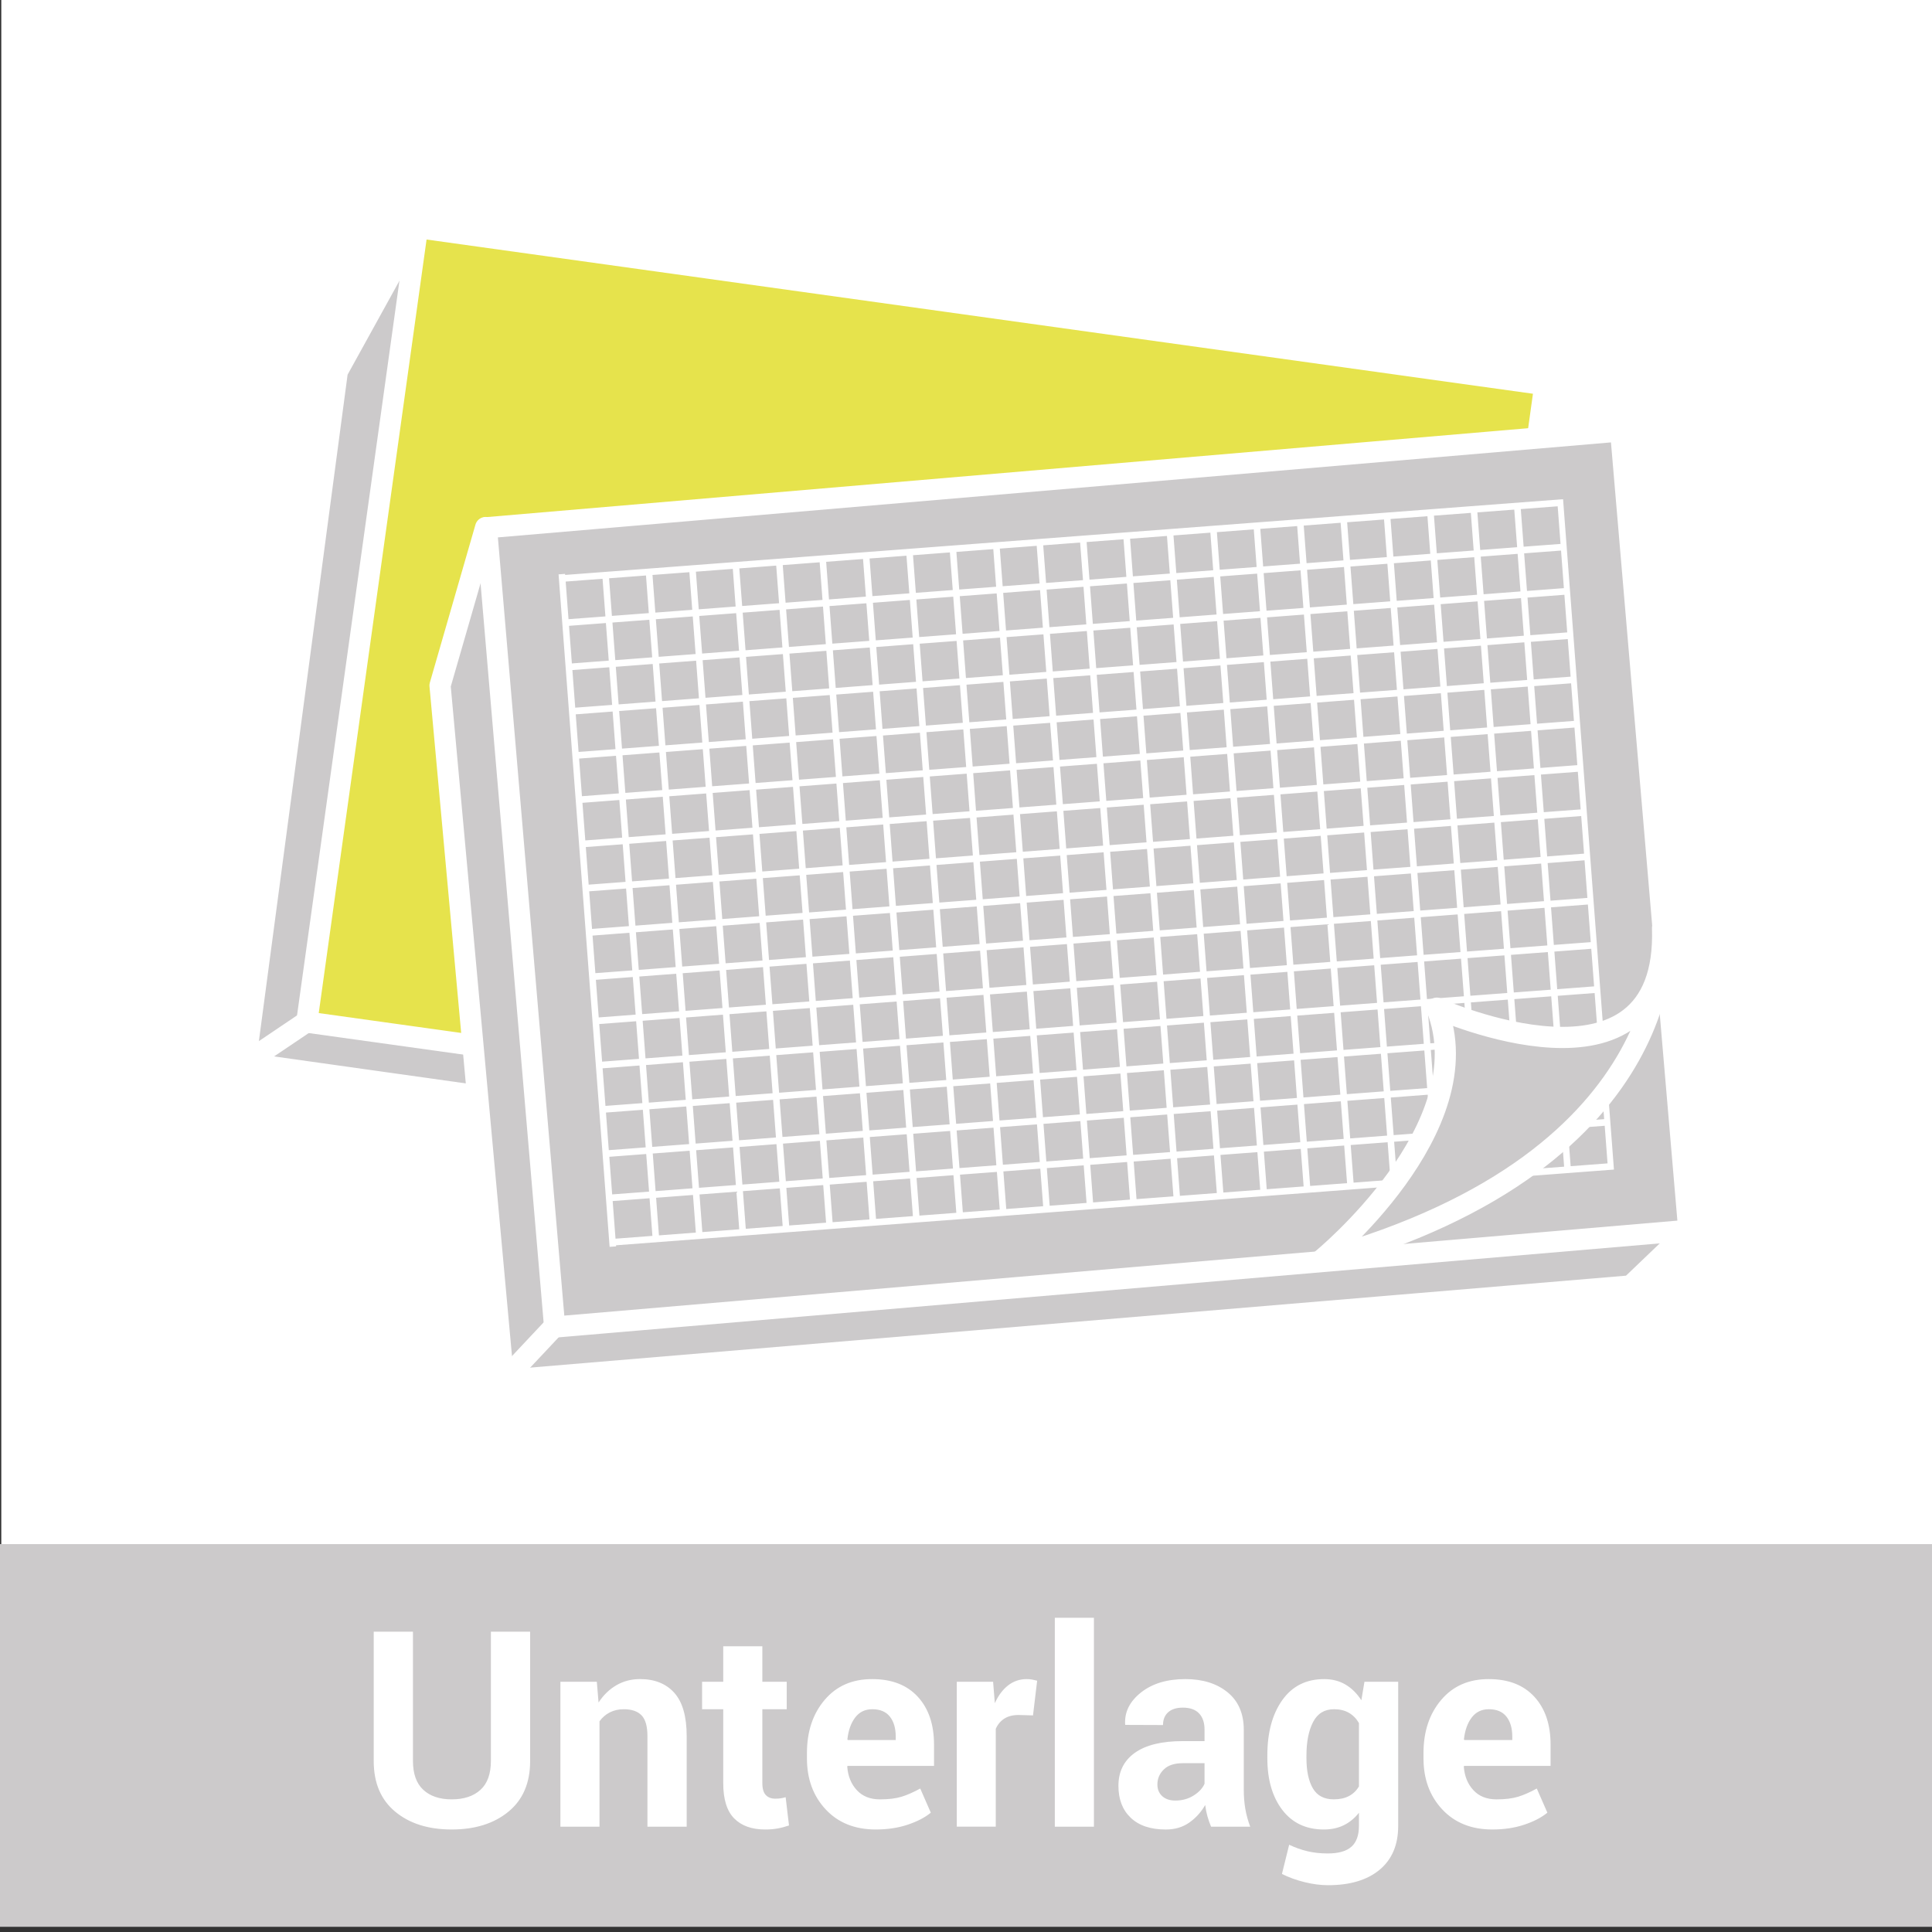 <?xml version="1.0" encoding="UTF-8"?> <!-- Generator: Adobe Illustrator 16.0.0, SVG Export Plug-In . SVG Version: 6.00 Build 0) --> <svg xmlns="http://www.w3.org/2000/svg" xmlns:xlink="http://www.w3.org/1999/xlink" id="Ebene_1" x="0px" y="0px" width="188.787px" height="188.787px" viewBox="0 0 188.787 188.787" xml:space="preserve"><rect x="0" y="0" width="188.787" height="188.787" fill="#333333" stroke="none"/> <rect x="0.125" y="-0.382" fill="#FFFFFF" width="188.688" height="188.537"></rect> <rect y="150.883" fill="#CCCACB" width="188.938" height="37.397"></rect> <g> <defs> <rect id="SVGID_1_" y="-0.382" width="188.938" height="188.662"></rect> </defs> <clipPath id="SVGID_2_"> <use xlink:href="#SVGID_1_" overflow="visible"></use> </clipPath> <path clip-path="url(#SVGID_2_)" fill="#FFFFFF" d="M147.205,167.745c0.38,0.484,0.569,1.132,0.569,1.943v0.341h-4.685l-0.04-0.066 c0.096-0.881,0.35-1.592,0.76-2.133c0.409-0.541,0.969-0.811,1.674-0.811C146.252,167.02,146.825,167.261,147.205,167.745 M148.938,178.303c0.934-0.311,1.688-0.702,2.265-1.176l-1.034-2.36c-0.663,0.365-1.273,0.634-1.832,0.804 c-0.559,0.171-1.262,0.256-2.107,0.256c-0.951,0-1.703-0.3-2.257-0.9c-0.554-0.599-0.866-1.363-0.936-2.294l0.026-0.078h8.453 v-2.08c0-1.963-0.527-3.521-1.582-4.672c-1.057-1.151-2.539-1.728-4.451-1.728c-1.944-0.008-3.496,0.668-4.651,2.029 c-1.156,1.36-1.734,3.093-1.734,5.194v0.523c0,2.016,0.611,3.677,1.832,4.986c1.222,1.309,2.853,1.963,4.896,1.963 C146.967,178.771,148.005,178.614,148.938,178.303 M127.661,171.534c0-1.343,0.216-2.431,0.648-3.265 c0.432-0.833,1.113-1.25,2.047-1.25c0.567,0,1.053,0.117,1.459,0.354s0.731,0.571,0.976,1.001v6.188 c-0.244,0.412-0.569,0.726-0.976,0.94s-0.9,0.323-1.484,0.323c-0.942,0-1.623-0.358-2.042-1.073 c-0.418-0.715-0.628-1.695-0.628-2.942V171.534z M123.84,171.809c0,2.085,0.485,3.767,1.459,5.045 c0.974,1.277,2.327,1.917,4.063,1.917c0.732,0,1.383-0.141,1.949-0.419c0.567-0.279,1.061-0.686,1.479-1.218v1.283 c0,0.924-0.247,1.605-0.739,2.041c-0.492,0.437-1.263,0.654-2.311,0.654c-0.715,0-1.375-0.072-1.982-0.216 c-0.605-0.145-1.201-0.355-1.786-0.635l-0.706,2.853c0.68,0.341,1.422,0.609,2.225,0.805c0.803,0.197,1.562,0.295,2.277,0.295 c2.154,0,3.836-0.504,5.045-1.512c1.207-1.007,1.812-2.432,1.812-4.272v-14.094h-3.297l-0.302,1.807 c-0.428-0.663-0.942-1.174-1.545-1.531c-0.602-0.358-1.3-0.537-2.093-0.537c-1.754,0-3.116,0.685-4.09,2.055 s-1.459,3.171-1.459,5.404V171.809z M113.567,175.512c-0.313-0.287-0.471-0.668-0.471-1.139c0-0.576,0.209-1.065,0.629-1.472 c0.418-0.406,1.033-0.609,1.844-0.609h2.134v2.003c-0.183,0.437-0.537,0.82-1.06,1.151c-0.523,0.332-1.121,0.497-1.793,0.497 C114.31,175.943,113.882,175.799,113.567,175.512 M122.165,178.495c-0.219-0.576-0.377-1.156-0.477-1.74 c-0.102-0.585-0.151-1.209-0.151-1.872v-5.849c0-1.588-0.528-2.811-1.583-3.671c-1.057-0.859-2.43-1.289-4.122-1.289 c-1.789,0-3.233,0.435-4.332,1.302c-1.099,0.869-1.618,1.9-1.558,3.095l0.014,0.079l3.689,0.014c0-0.532,0.168-0.949,0.504-1.25 c0.336-0.302,0.813-0.451,1.434-0.451c0.697,0,1.227,0.187,1.583,0.562c0.358,0.376,0.537,0.903,0.537,1.584v1.125h-2.134 c-2.049,0-3.609,0.383-4.678,1.146c-1.068,0.764-1.603,1.839-1.603,3.226c0,1.317,0.401,2.358,1.204,3.121 c0.802,0.763,1.945,1.146,3.428,1.146c0.891,0,1.654-0.228,2.297-0.682c0.641-0.453,1.158-1.024,1.551-1.714 c0.043,0.375,0.115,0.742,0.215,1.1c0.101,0.357,0.221,0.697,0.36,1.021H122.165z M106.894,158.081h-3.82v20.414h3.82V158.081z M101.346,164.231c-0.166-0.043-0.329-0.08-0.491-0.111c-0.162-0.03-0.338-0.046-0.529-0.046c-0.689,0-1.299,0.208-1.826,0.622 c-0.528,0.414-0.957,0.992-1.289,1.733l-0.17-2.094h-3.546v14.159h3.808v-9.566c0.192-0.427,0.471-0.759,0.837-0.993 c0.367-0.236,0.833-0.354,1.401-0.354l1.4,0.04L101.346,164.231z M86.958,167.745c0.379,0.484,0.569,1.132,0.569,1.943v0.341 h-4.685l-0.039-0.066c0.096-0.881,0.349-1.592,0.759-2.133c0.41-0.541,0.968-0.811,1.675-0.811 C86.004,167.02,86.578,167.261,86.958,167.745 M88.691,178.303c0.934-0.311,1.689-0.702,2.264-1.176l-1.033-2.36 c-0.664,0.365-1.274,0.634-1.833,0.804c-0.558,0.171-1.26,0.256-2.106,0.256c-0.951,0-1.704-0.3-2.258-0.9 c-0.554-0.599-0.866-1.363-0.935-2.294l0.026-0.078h8.453v-2.08c0-1.963-0.528-3.521-1.583-4.672 c-1.056-1.151-2.539-1.728-4.449-1.728c-1.946-0.008-3.496,0.668-4.652,2.029c-1.156,1.36-1.734,3.093-1.734,5.194v0.523 c0,2.016,0.61,3.677,1.832,4.986c1.221,1.309,2.853,1.963,4.894,1.963C86.72,178.771,87.758,178.614,88.691,178.303 M70.672,160.868v3.468h-2.067v2.684h2.067v7.223c0,1.571,0.355,2.718,1.067,3.442c0.711,0.724,1.725,1.086,3.042,1.086 c0.427,0,0.824-0.033,1.191-0.099c0.366-0.065,0.741-0.164,1.125-0.295l-0.327-2.761c-0.192,0.053-0.36,0.09-0.504,0.111 c-0.144,0.021-0.316,0.032-0.517,0.032c-0.384,0-0.689-0.117-0.916-0.353c-0.227-0.236-0.34-0.628-0.34-1.178v-7.21h2.382v-2.684 h-2.382v-3.468H70.672z M54.76,164.336v14.159h3.821v-10.296c0.27-0.376,0.606-0.666,1.007-0.872 c0.401-0.205,0.855-0.308,1.361-0.308c0.777,0,1.357,0.198,1.741,0.597c0.383,0.396,0.575,1.073,0.575,2.026v8.853H67.1v-8.846 c0-1.919-0.402-3.328-1.204-4.228c-0.803-0.897-1.92-1.348-3.35-1.348c-0.855,0-1.627,0.201-2.316,0.602 c-0.69,0.402-1.27,0.965-1.741,1.688l-0.17-2.028H54.76z M47.968,159.442v12.631c0,1.264-0.34,2.205-1.021,2.824 c-0.68,0.619-1.618,0.929-2.813,0.929c-1.178,0-2.103-0.312-2.774-0.935c-0.672-0.623-1.008-1.563-1.008-2.818v-12.631h-3.834 v12.641c0,2.138,0.7,3.786,2.1,4.946c1.4,1.161,3.239,1.741,5.516,1.741c2.285,0,4.135-0.58,5.548-1.741 c1.414-1.16,2.12-2.809,2.12-4.946v-12.641H47.968z"></path> </g> <polygon fill="#CCCACB" points="40.73,22.217 89.485,39.458 140.093,115.271 133.406,119.279 23.968,103.878 32.965,36.282 "></polygon> <polygon fill="none" stroke="#FFFFFF" stroke-width="2.07" stroke-linecap="round" stroke-linejoin="round" stroke-miterlimit="10" points=" 40.73,22.217 89.485,39.458 140.093,115.271 133.406,119.279 23.968,103.878 32.965,36.282 "></polygon> <rect x="51.205" y="13.113" transform="matrix(-0.138 0.99 -0.99 -0.138 171.009 -11.29)" fill="#E6E34C" width="78.422" height="111.273"></rect> <rect x="51.205" y="13.113" transform="matrix(-0.138 0.99 -0.99 -0.138 171.009 -11.29)" fill="none" stroke="#FFFFFF" stroke-width="2.07" stroke-linecap="round" stroke-linejoin="round" stroke-miterlimit="10" width="78.422" height="111.273"></rect> <line fill="none" stroke="#FFFFFF" stroke-width="2.07" stroke-linecap="round" stroke-linejoin="round" stroke-miterlimit="10" x1="23.969" y1="103.877" x2="29.889" y2="99.887"></line> <polygon fill="#CCCACB" points="47.454,51.55 98.815,57.557 164.969,120.265 159.338,125.654 49.209,134.894 42.999,66.985 "></polygon> <polygon fill="none" stroke="#FFFFFF" stroke-width="2.07" stroke-linecap="round" stroke-linejoin="round" stroke-miterlimit="10" points=" 47.454,51.55 98.815,57.557 164.969,120.265 159.338,125.654 49.209,134.894 42.999,66.985 "></polygon> <rect x="67.001" y="30.274" transform="matrix(0.085 0.996 -0.996 0.085 182.817 -27.196)" fill="#CCCACB" width="78.42" height="111.272"></rect> <rect x="67.001" y="30.274" transform="matrix(0.085 0.996 -0.996 0.085 182.817 -27.196)" fill="none" stroke="#FFFFFF" stroke-width="2.07" stroke-linecap="round" stroke-linejoin="round" stroke-miterlimit="10" width="78.42" height="111.272"></rect> <path fill="#FFFFFF" d="M153.478,113.955l-0.277-3.675l3.604-0.275l0.278,3.676L153.478,113.955z M149.234,114.274l-0.276-3.676 l3.605-0.271l0.277,3.676L149.234,114.274z M144.993,114.598l-0.279-3.674l3.604-0.274l0.278,3.676L144.993,114.598z M140.749,114.92l-0.277-3.675l3.605-0.273l0.279,3.677L140.749,114.92z M136.509,115.242l-0.279-3.677l3.605-0.273l0.278,3.678 L136.509,115.242z M132.266,115.564l-0.281-3.677l3.608-0.271l0.277,3.673L132.266,115.564z M128.022,115.886l-0.279-3.675 l3.605-0.275l0.281,3.677L128.022,115.886z M123.78,116.207l-0.279-3.674l3.605-0.272l0.28,3.674L123.78,116.207z M119.54,116.529 l-0.281-3.675l3.607-0.272l0.278,3.675L119.54,116.529z M115.296,116.851l-0.278-3.676l3.604-0.271l0.281,3.675L115.296,116.851z M111.056,117.174l-0.277-3.673l3.604-0.275l0.279,3.677L111.056,117.174z M106.811,117.495l-0.276-3.675l3.603-0.275l0.28,3.676 L106.811,117.495z M102.569,117.819l-0.277-3.678l3.604-0.271l0.278,3.676L102.569,117.819z M98.327,118.139l-0.281-3.675 l3.608-0.272l0.279,3.675L98.327,118.139z M94.085,118.46l-0.278-3.676l3.605-0.271l0.278,3.677L94.085,118.46z M89.841,118.784 l-0.28-3.676l3.607-0.273l0.279,3.676L89.841,118.784z M85.602,119.104l-0.279-3.675l3.604-0.271l0.279,3.676L85.602,119.104z M81.358,119.428l-0.279-3.674l3.605-0.275l0.278,3.677L81.358,119.428z M77.114,119.75l-0.277-3.677l3.605-0.273l0.279,3.675 L77.114,119.75z M72.875,120.072l-0.279-3.678l3.605-0.272l0.278,3.676L72.875,120.072z M68.63,120.394l-0.278-3.676l3.606-0.273 l0.277,3.676L68.63,120.394z M64.39,120.716l-0.279-3.675l3.605-0.275l0.279,3.677L64.39,120.716z M60.146,121.039l-0.278-3.676 l3.605-0.275l0.278,3.677L60.146,121.039z M153.148,109.63l-0.28-3.675l3.606-0.273l0.278,3.676L153.148,109.63z M148.906,109.951 l-0.278-3.674l3.606-0.273l0.278,3.675L148.906,109.951z M144.665,110.276l-0.281-3.676l3.607-0.274l0.278,3.676L144.665,110.276z M140.423,110.595l-0.279-3.674l3.605-0.272l0.279,3.675L140.423,110.595z M136.182,110.919l-0.28-3.674l3.605-0.275l0.279,3.676 L136.182,110.919z M131.937,111.241l-0.277-3.675l3.604-0.273l0.279,3.674L131.937,111.241z M127.695,111.56l-0.278-3.674 l3.603-0.272l0.28,3.675L127.695,111.56z M123.452,111.885l-0.279-3.675l3.605-0.272l0.281,3.674L123.452,111.885z M119.212,112.204 l-0.277-3.673l3.605-0.274l0.276,3.676L119.212,112.204z M114.966,112.53l-0.277-3.677l3.607-0.271l0.276,3.673L114.966,112.53z M110.725,112.85l-0.278-3.675l3.604-0.272l0.281,3.674L110.725,112.85z M106.484,113.172l-0.278-3.677l3.605-0.271l0.277,3.674 L106.484,113.172z M102.243,113.494l-0.279-3.676l3.605-0.271l0.277,3.673L102.243,113.494z M97.999,113.812l-0.277-3.672 l3.607-0.271l0.276,3.672L97.999,113.812z M93.756,114.139l-0.278-3.676l3.604-0.271l0.277,3.674L93.756,114.139z M89.515,114.459 l-0.279-3.674l3.606-0.273l0.279,3.673L89.515,114.459z M85.272,114.781l-0.279-3.677l3.606-0.271l0.279,3.673L85.272,114.781z M81.029,115.104l-0.278-3.673l3.606-0.274l0.279,3.673L81.029,115.104z M76.789,115.422l-0.279-3.672l3.606-0.274l0.278,3.675 L76.789,115.422z M72.545,115.749l-0.279-3.674l3.607-0.275l0.279,3.674L72.545,115.749z M68.303,116.068l-0.279-3.675l3.607-0.271 l0.277,3.673L68.303,116.068z M64.062,116.39l-0.277-3.674l3.605-0.272l0.277,3.672L64.062,116.39z M59.819,116.712l-0.28-3.674 l3.606-0.273l0.279,3.675L59.819,116.712z M152.82,105.304l-0.278-3.672l3.604-0.274l0.279,3.676L152.82,105.304z M148.579,105.628 l-0.279-3.674l3.605-0.272l0.279,3.673L148.579,105.628z M144.337,105.95l-0.279-3.675l3.605-0.273l0.279,3.676L144.337,105.95z M140.096,106.272l-0.281-3.675l3.606-0.272L143.7,106L140.096,106.272z M135.853,106.594l-0.279-3.675l3.605-0.271l0.277,3.676 L135.853,106.594z M131.608,106.916l-0.279-3.675l3.607-0.272l0.277,3.675L131.608,106.916z M127.368,107.239l-0.277-3.677 l3.604-0.271l0.277,3.674L127.368,107.239z M123.126,107.559l-0.278-3.674l3.606-0.272l0.277,3.675L123.126,107.559z M118.882,107.881l-0.279-3.676l3.605-0.271l0.278,3.677L118.882,107.881z M114.64,108.203l-0.278-3.672l3.604-0.273l0.281,3.674 L114.64,108.203z M110.399,108.525l-0.279-3.676l3.605-0.271l0.275,3.673L110.399,108.525z M106.154,108.849l-0.276-3.677 l3.605-0.271l0.278,3.676L106.154,108.849z M101.915,109.171l-0.279-3.677l3.605-0.271l0.278,3.673L101.915,109.171z M97.669,109.49 l-0.277-3.674l3.605-0.273l0.28,3.676L97.669,109.49z M93.43,109.815l-0.28-3.676l3.605-0.271l0.279,3.673L93.43,109.815z M89.188,110.134l-0.28-3.673l3.606-0.274l0.28,3.677L89.188,110.134z M84.945,110.46l-0.28-3.676l3.605-0.275l0.278,3.676 L84.945,110.46z M80.702,110.78l-0.279-3.678l3.605-0.271l0.281,3.674L80.702,110.78z M76.46,111.099l-0.281-3.674l3.606-0.272 l0.28,3.676L76.46,111.099z M72.217,111.424l-0.28-3.676l3.606-0.274l0.28,3.677L72.217,111.424z M67.976,111.746l-0.277-3.675 l3.603-0.275l0.279,3.676L67.976,111.746z M63.733,112.069l-0.279-3.677l3.608-0.274l0.277,3.677L63.733,112.069z M59.489,112.389 l-0.278-3.675l3.604-0.271l0.28,3.673L59.489,112.389z M152.493,100.981l-0.277-3.675l3.604-0.272l0.279,3.676L152.493,100.981z M148.251,101.304l-0.277-3.673l3.605-0.274l0.278,3.676L148.251,101.304z M144.005,101.625l-0.276-3.674l3.606-0.273l0.277,3.673 L144.005,101.625z M139.764,101.949l-0.276-3.674L143.093,98l0.279,3.676L139.764,101.949z M135.522,102.271l-0.277-3.674 l3.604-0.273l0.278,3.673L135.522,102.271z M131.28,102.593l-0.277-3.677l3.605-0.273l0.278,3.677L131.28,102.593z M127.042,102.915 l-0.28-3.675l3.606-0.272l0.277,3.673L127.042,102.915z M122.794,103.234l-0.276-3.673l3.604-0.274l0.278,3.674L122.794,103.234z M118.556,103.558l-0.28-3.674l3.604-0.271l0.281,3.673L118.556,103.558z M114.312,103.88l-0.279-3.674l3.606-0.274l0.278,3.677 L114.312,103.88z M110.071,104.202l-0.279-3.677l3.604-0.271l0.278,3.673L110.071,104.202z M105.827,104.524l-0.281-3.676 l3.606-0.271l0.281,3.673L105.827,104.524z M101.585,104.846l-0.278-3.675l3.604-0.271l0.279,3.673L101.585,104.846z M97.344,105.169l-0.279-3.676l3.606-0.272l0.277,3.674L97.344,105.169z M93.101,105.489l-0.278-3.674l3.604-0.273l0.281,3.673 L93.101,105.489z M88.859,105.811l-0.279-3.676l3.605-0.271l0.279,3.673L88.859,105.811z M84.616,106.133l-0.277-3.672l3.606-0.275 l0.277,3.674L84.616,106.133z M80.374,106.455l-0.279-3.675l3.606-0.274l0.279,3.675L80.374,106.455z M76.131,106.778l-0.277-3.677 l3.603-0.271l0.28,3.674L76.131,106.778z M71.89,107.098l-0.278-3.674l3.605-0.272l0.279,3.675L71.89,107.098z M67.646,107.42 l-0.279-3.674l3.605-0.273l0.28,3.676L67.646,107.42z M63.403,107.745l-0.277-3.675l3.606-0.275l0.277,3.676L63.403,107.745z M59.163,108.064l-0.279-3.674l3.604-0.273l0.28,3.675L59.163,108.064z M152.165,96.66l-0.278-3.676l3.604-0.272l0.278,3.673 L152.165,96.66z M147.923,96.981l-0.278-3.676l3.604-0.273l0.279,3.677L147.923,96.981z M143.68,97.302l-0.279-3.677l3.604-0.271 l0.279,3.676L143.68,97.302z M139.438,97.625l-0.278-3.676l3.605-0.272l0.281,3.676L139.438,97.625z M135.197,97.946l-0.28-3.676 l3.605-0.271l0.279,3.675L135.197,97.946z M130.952,98.269l-0.277-3.676l3.606-0.271l0.28,3.676L130.952,98.269z M126.71,98.59 l-0.277-3.675l3.604-0.273l0.28,3.676L126.71,98.59z M122.468,98.911l-0.279-3.674l3.607-0.273l0.277,3.676L122.468,98.911z M118.227,99.234l-0.279-3.674l3.605-0.274l0.28,3.676L118.227,99.234z M113.985,99.555l-0.279-3.675l3.605-0.271l0.279,3.676 L113.985,99.555z M109.741,99.879l-0.279-3.674l3.604-0.275l0.28,3.677L109.741,99.879z M105.499,100.201l-0.278-3.677l3.606-0.273 l0.277,3.675L105.499,100.201z M101.259,100.523l-0.279-3.678l3.605-0.272l0.278,3.676L101.259,100.523z M97.016,100.845 l-0.28-3.675l3.605-0.275l0.279,3.68L97.016,100.845z M92.772,101.167l-0.279-3.675l3.606-0.275l0.278,3.676L92.772,101.167z M88.528,101.49l-0.277-3.676l3.606-0.275l0.279,3.676L88.528,101.49z M84.288,101.811l-0.279-3.675l3.606-0.273l0.278,3.676 L84.288,101.811z M80.044,102.132l-0.277-3.677l3.606-0.273l0.278,3.677L80.044,102.132z M75.805,102.454l-0.279-3.676l3.604-0.274 l0.279,3.676L75.805,102.454z M71.56,102.776l-0.278-3.676l3.606-0.274l0.278,3.676L71.56,102.776z M67.317,103.099l-0.278-3.676 l3.605-0.274l0.279,3.677L67.317,103.099z M63.077,103.42l-0.279-3.675l3.606-0.273l0.277,3.676L63.077,103.42z M58.836,103.741 l-0.281-3.676l3.606-0.273l0.279,3.675L58.836,103.741z M151.835,92.334l-0.276-3.673l3.603-0.275l0.281,3.676L151.835,92.334z M147.595,92.655l-0.28-3.672l3.606-0.275l0.279,3.676L147.595,92.655z M143.351,92.979l-0.277-3.674l3.606-0.271l0.278,3.673 L143.351,92.979z M139.108,93.301l-0.277-3.675l3.604-0.273l0.278,3.678L139.108,93.301z M134.866,93.623l-0.277-3.677l3.604-0.273 l0.28,3.676L134.866,93.623z M130.626,93.945l-0.281-3.676l3.607-0.271l0.278,3.676L130.626,93.945z M126.382,94.267l-0.278-3.675 l3.604-0.274l0.279,3.676L126.382,94.267z M122.142,94.59l-0.28-3.676l3.606-0.272l0.279,3.674L122.142,94.59z M117.899,94.911 l-0.277-3.675l3.604-0.274l0.279,3.677L117.899,94.911z M113.653,95.232l-0.277-3.678l3.606-0.27l0.278,3.673L113.653,95.232z M109.415,95.555l-0.279-3.674l3.605-0.273l0.276,3.676L109.415,95.555z M105.171,95.876l-0.276-3.675l3.604-0.272l0.277,3.673 L105.171,95.876z M100.93,96.199l-0.278-3.676l3.604-0.272l0.279,3.674L100.93,96.199z M96.685,96.52l-0.277-3.675l3.606-0.273 l0.276,3.676L96.685,96.52z M92.445,96.841l-0.279-3.674l3.604-0.273l0.279,3.677L92.445,96.841z M88.203,97.164l-0.279-3.673 l3.606-0.275l0.277,3.676L88.203,97.164z M83.961,97.485l-0.28-3.676l3.606-0.271l0.277,3.673L83.961,97.485z M79.717,97.808 l-0.278-3.673l3.606-0.274l0.279,3.676L79.717,97.808z M75.476,98.131l-0.28-3.677l3.606-0.273l0.279,3.676L75.476,98.131z M71.232,98.45l-0.279-3.674l3.606-0.272l0.28,3.675L71.232,98.45z M66.992,98.775l-0.28-3.676l3.606-0.271l0.279,3.673 L66.992,98.775z M62.75,99.094l-0.279-3.672l3.606-0.274l0.279,3.676L62.75,99.094z M58.505,99.42l-0.279-3.676l3.607-0.275 l0.279,3.676L58.505,99.42z M151.509,88.012l-0.279-3.676l3.605-0.271l0.278,3.674L151.509,88.012z M147.266,88.332l-0.276-3.677 l3.605-0.271l0.277,3.675L147.266,88.332z M143.024,88.657l-0.277-3.675l3.604-0.273l0.279,3.674L143.024,88.657z M138.779,88.976 l-0.276-3.674l3.605-0.272l0.278,3.676L138.779,88.976z M134.54,89.299l-0.278-3.673l3.604-0.273l0.277,3.675L134.54,89.299z M130.296,89.621l-0.28-3.676l3.606-0.271l0.28,3.674L130.296,89.621z M126.056,89.944l-0.278-3.678l3.604-0.272l0.279,3.676 L126.056,89.944z M121.81,90.266l-0.277-3.675l3.606-0.272l0.278,3.674L121.81,90.266z M117.57,90.588l-0.278-3.678l3.604-0.272 l0.276,3.677L117.57,90.588z M113.327,90.911l-0.279-3.676l3.607-0.272l0.276,3.673L113.327,90.911z M109.087,91.232l-0.279-3.676 l3.605-0.273l0.278,3.677L109.087,91.232z M104.844,91.553l-0.278-3.677l3.605-0.272l0.277,3.676L104.844,91.553z M100.601,91.876 l-0.278-3.676l3.604-0.272l0.279,3.676L100.601,91.876z M96.358,92.197l-0.279-3.675l3.605-0.272l0.279,3.673L96.358,92.197z M92.118,92.52l-0.281-3.676l3.607-0.271l0.279,3.676L92.118,92.52z M87.875,92.842l-0.279-3.676l3.605-0.274l0.279,3.678 L87.875,92.842z M83.631,93.162l-0.278-3.677l3.605-0.271l0.277,3.673L83.631,93.162z M79.39,93.484l-0.28-3.673l3.607-0.274 l0.279,3.673L79.39,93.484z M75.147,93.806l-0.28-3.675l3.606-0.273l0.278,3.675L75.147,93.806z M70.905,94.129l-0.28-3.673 l3.606-0.275l0.278,3.677L70.905,94.129z M66.664,94.449l-0.279-3.674l3.606-0.273l0.278,3.675L66.664,94.449z M62.419,94.774 l-0.28-3.678l3.607-0.272l0.279,3.675L62.419,94.774z M58.178,95.093L57.9,91.421l3.604-0.275l0.279,3.677L58.178,95.093z M151.181,83.688l-0.277-3.675l3.604-0.274l0.279,3.676L151.181,83.688z M146.938,84.011l-0.279-3.676l3.605-0.272l0.277,3.674 L146.938,84.011z M142.693,84.331l-0.276-3.675l3.604-0.273l0.278,3.677L142.693,84.331z M138.454,84.653l-0.279-3.675l3.605-0.273 l0.279,3.674L138.454,84.653z M134.21,84.976l-0.276-3.674l3.604-0.273l0.278,3.676L134.21,84.976z M129.968,85.297l-0.276-3.675 l3.606-0.272l0.277,3.674L129.968,85.297z M125.727,85.62l-0.28-3.676l3.606-0.272l0.28,3.673L125.727,85.62z M121.483,85.941 l-0.279-3.676l3.605-0.271l0.277,3.674L121.483,85.941z M117.243,86.262l-0.279-3.677l3.604-0.27l0.281,3.673L117.243,86.262z M112.999,86.585l-0.277-3.673l3.605-0.273l0.278,3.674L112.999,86.585z M108.757,86.906l-0.278-3.674l3.604-0.273l0.279,3.673 L108.757,86.906z M104.515,87.229l-0.279-3.673l3.605-0.274l0.279,3.676L104.515,87.229z M100.273,87.551l-0.278-3.676l3.604-0.271 l0.278,3.674L100.273,87.551z M96.03,87.871l-0.279-3.674l3.607-0.273l0.278,3.676L96.03,87.871z M91.789,88.196l-0.279-3.676 l3.605-0.272l0.28,3.674L91.789,88.196z M87.545,88.515l-0.277-3.672l3.604-0.274l0.279,3.675L87.545,88.515z M83.305,88.841 l-0.28-3.676l3.607-0.272l0.278,3.674L83.305,88.841z M79.062,89.161l-0.281-3.674l3.608-0.274l0.278,3.673L79.062,89.161z M74.82,89.479l-0.279-3.674l3.603-0.271l0.28,3.674L74.82,89.479z M70.577,89.805l-0.277-3.673l3.606-0.273l0.277,3.673 L70.577,89.805z M66.333,90.124l-0.276-3.672l3.605-0.274l0.278,3.674L66.333,90.124z M62.092,90.45l-0.279-3.676l3.607-0.272 l0.277,3.673L62.092,90.45z M57.851,90.77l-0.278-3.674l3.605-0.273l0.278,3.674L57.851,90.77z M150.852,79.362l-0.28-3.675 l3.607-0.272l0.277,3.676L150.852,79.362z M146.61,79.685l-0.279-3.673l3.604-0.272l0.28,3.674L146.61,79.685z M142.368,80.006 l-0.279-3.674l3.605-0.273l0.279,3.677L142.368,80.006z M138.124,80.332l-0.276-3.676l3.604-0.273l0.278,3.674L138.124,80.332z M133.884,80.651l-0.279-3.676l3.607-0.271l0.277,3.677L133.884,80.651z M129.638,80.974l-0.277-3.677l3.605-0.271l0.281,3.674 L129.638,80.974z M125.398,81.296l-0.278-3.675l3.604-0.273l0.279,3.675L125.398,81.296z M121.157,81.618l-0.279-3.675l3.604-0.272 l0.28,3.673L121.157,81.618z M116.915,81.941l-0.281-3.677l3.605-0.271l0.281,3.673L116.915,81.941z M112.671,82.261l-0.281-3.674 l3.607-0.274l0.279,3.678L112.671,82.261z M108.431,82.583l-0.279-3.677l3.605-0.271l0.277,3.674L108.431,82.583z M104.187,82.906 l-0.279-3.674l3.605-0.274l0.279,3.676L104.187,82.906z M99.944,83.227l-0.275-3.675l3.604-0.274l0.276,3.676L99.944,83.227z M95.704,83.55l-0.281-3.673l3.606-0.275l0.279,3.674L95.704,83.55z M91.458,83.872l-0.277-3.676l3.605-0.271l0.279,3.674 L91.458,83.872z M87.216,84.192l-0.278-3.675l3.607-0.274l0.277,3.675L87.216,84.192z M82.975,84.517l-0.277-3.675l3.604-0.274 l0.279,3.676L82.975,84.517z M78.735,84.836l-0.28-3.675l3.605-0.274l0.279,3.675L78.735,84.836z M74.489,85.159l-0.278-3.673 l3.606-0.275l0.277,3.674L74.489,85.159z M70.249,85.482l-0.279-3.678l3.606-0.272l0.277,3.675L70.249,85.482z M66.007,85.804 l-0.28-3.677l3.606-0.273l0.277,3.677L66.007,85.804z M61.764,86.126l-0.278-3.675l3.606-0.275l0.279,3.676L61.764,86.126z M57.522,86.445l-0.279-3.675l3.606-0.272l0.278,3.675L57.522,86.445z M150.524,75.041l-0.279-3.673l3.604-0.275l0.28,3.673 L150.524,75.041z M146.28,75.361l-0.279-3.675l3.607-0.271l0.28,3.674L146.28,75.361z M142.042,75.683l-0.281-3.674l3.605-0.273 l0.28,3.677L142.042,75.683z M137.796,76.005l-0.28-3.673l3.606-0.272l0.28,3.675L137.796,76.005z M133.554,76.327l-0.278-3.674 l3.604-0.273l0.279,3.673L133.554,76.327z M129.311,76.65l-0.278-3.674l3.607-0.272l0.277,3.674L129.311,76.65z M125.069,76.972 l-0.275-3.676l3.604-0.271l0.279,3.674L125.069,76.972z M120.829,77.292l-0.281-3.677l3.606-0.271l0.279,3.676L120.829,77.292z M116.583,77.617l-0.275-3.675l3.605-0.273l0.277,3.674L116.583,77.617z M112.343,77.936l-0.277-3.672l3.605-0.273l0.276,3.672 L112.343,77.936z M108.104,78.259l-0.281-3.673l3.606-0.275l0.279,3.677L108.104,78.259z M103.859,78.581l-0.28-3.676l3.606-0.271 l0.278,3.673L103.859,78.581z M99.616,78.901l-0.279-3.675l3.605-0.271l0.278,3.673L99.616,78.901z M95.372,79.226l-0.276-3.675 l3.604-0.274l0.28,3.676L95.372,79.226z M91.133,79.548l-0.28-3.675l3.606-0.274l0.278,3.676L91.133,79.548z M86.89,79.871 l-0.278-3.676l3.605-0.272l0.279,3.673L86.89,79.871z M82.649,80.191l-0.279-3.675l3.605-0.273l0.279,3.674L82.649,80.191z M78.404,80.513l-0.279-3.677l3.606-0.271l0.279,3.675L78.404,80.513z M74.163,80.835l-0.279-3.673l3.605-0.274l0.278,3.673 L74.163,80.835z M69.921,81.154l-0.281-3.672l3.607-0.275l0.279,3.676L69.921,81.154z M65.679,81.479L65.4,77.807l3.604-0.274 l0.281,3.673L65.679,81.479z M61.436,81.8l-0.279-3.674l3.605-0.274l0.28,3.678L61.436,81.8z M57.193,82.122l-0.279-3.674 l3.605-0.275l0.277,3.677L57.193,82.122z M150.195,70.717l-0.278-3.675l3.604-0.273l0.278,3.675L150.195,70.717z M145.954,71.039 l-0.277-3.678l3.604-0.272l0.279,3.676L145.954,71.039z M141.71,71.362l-0.276-3.677l3.604-0.274l0.277,3.676L141.71,71.362z M137.47,71.683l-0.279-3.675l3.605-0.273l0.277,3.677L137.47,71.683z M133.227,72.004l-0.278-3.677l3.605-0.271l0.279,3.674 L133.227,72.004z M128.984,72.327l-0.28-3.676l3.606-0.273l0.278,3.677L128.984,72.327z M124.743,72.649l-0.279-3.677l3.607-0.273 l0.276,3.675L124.743,72.649z M120.497,72.971l-0.277-3.676l3.607-0.271l0.276,3.673L120.497,72.971z M116.257,73.292l-0.278-3.675 l3.606-0.274l0.276,3.677L116.257,73.292z M112.016,73.615l-0.278-3.68l3.605-0.271l0.279,3.677L112.016,73.615z M107.772,73.936 l-0.277-3.674l3.605-0.273l0.277,3.676L107.772,73.936z M103.53,74.257l-0.279-3.675l3.605-0.274l0.28,3.676L103.53,74.257z M99.29,74.58l-0.279-3.676l3.603-0.272l0.281,3.676L99.29,74.58z M95.046,74.902l-0.279-3.677l3.605-0.273l0.277,3.675 L95.046,74.902z M90.806,75.222l-0.279-3.677l3.604-0.27l0.28,3.676L90.806,75.222z M86.562,75.547l-0.28-3.675l3.608-0.275 l0.278,3.677L86.562,75.547z M82.317,75.866l-0.277-3.675l3.604-0.272l0.281,3.673L82.317,75.866z M78.078,76.189l-0.281-3.674 l3.607-0.274l0.279,3.676L78.078,76.189z M73.834,76.512l-0.278-3.677l3.604-0.273l0.281,3.676L73.834,76.512z M69.592,76.831 l-0.278-3.674l3.605-0.272l0.279,3.675L69.592,76.831z M65.35,77.156l-0.279-3.675l3.605-0.275l0.28,3.676L65.35,77.156z M61.107,77.478l-0.278-3.675l3.603-0.274l0.281,3.676L61.107,77.478z M56.866,77.801l-0.279-3.676l3.606-0.275l0.278,3.677 L56.866,77.801z M149.868,66.392l-0.277-3.675l3.604-0.271l0.279,3.674L149.868,66.392z M145.626,66.713l-0.279-3.673l3.605-0.275 l0.277,3.678L145.626,66.713z M141.384,67.038l-0.279-3.676l3.605-0.273l0.276,3.675L141.384,67.038z M137.14,67.358l-0.279-3.674 l3.607-0.274l0.277,3.676L137.14,67.358z M132.898,67.68l-0.278-3.674l3.605-0.271l0.277,3.674L132.898,67.68z M128.656,68.002 l-0.28-3.673l3.606-0.274l0.28,3.678L128.656,68.002z M124.413,68.325l-0.279-3.676l3.605-0.274l0.278,3.676L124.413,68.325z M120.173,68.647l-0.28-3.677l3.606-0.271l0.278,3.674L120.173,68.647z M115.932,68.969l-0.28-3.675l3.605-0.271l0.279,3.673 L115.932,68.969z M111.687,69.292l-0.277-3.677l3.606-0.272l0.276,3.674L111.687,69.292z M107.443,69.613l-0.276-3.676l3.603-0.273 l0.28,3.677L107.443,69.613z M103.202,69.934l-0.279-3.676l3.607-0.271l0.277,3.674L103.202,69.934z M98.96,70.256l-0.278-3.673 l3.604-0.275l0.279,3.675L98.96,70.256z M94.719,70.578l-0.28-3.675l3.607-0.272l0.279,3.673L94.719,70.578z M90.476,70.901 l-0.278-3.674l3.605-0.274l0.279,3.676L90.476,70.901z M86.233,71.222l-0.278-3.675l3.606-0.273l0.277,3.677L86.233,71.222z M81.991,71.543l-0.277-3.674l3.605-0.274l0.278,3.674L81.991,71.543z M77.749,71.866l-0.277-3.674l3.606-0.274l0.277,3.676 L77.749,71.866z M73.506,72.187l-0.277-3.675l3.605-0.273l0.278,3.675L73.506,72.187z M69.263,72.51l-0.277-3.673l3.606-0.275 l0.278,3.677L69.263,72.51z M65.021,72.832l-0.278-3.673l3.604-0.274l0.279,3.674L65.021,72.832z M60.78,73.152l-0.279-3.675 l3.606-0.272l0.28,3.673L60.78,73.152z M56.537,73.477l-0.279-3.675l3.606-0.274l0.279,3.676L56.537,73.477z M149.54,62.069 l-0.279-3.676l3.605-0.274l0.277,3.676L149.54,62.069z M145.298,62.391l-0.279-3.676l3.607-0.271l0.277,3.675L145.298,62.391z M141.056,62.713l-0.279-3.675l3.605-0.274l0.277,3.677L141.056,62.713z M136.814,63.034l-0.28-3.675l3.606-0.273l0.278,3.675 L136.814,63.034z M132.569,63.357l-0.279-3.675l3.605-0.274l0.281,3.676L132.569,63.357z M128.329,63.679l-0.281-3.676l3.605-0.271 l0.28,3.675L128.329,63.679z M124.087,64.002l-0.277-3.675l3.604-0.275l0.279,3.676L124.087,64.002z M119.846,64.323l-0.281-3.676 l3.604-0.273l0.281,3.675L119.846,64.323z M115.601,64.645l-0.278-3.678l3.606-0.271l0.277,3.677L115.601,64.645z M111.357,64.968 l-0.278-3.676l3.604-0.273l0.28,3.675L111.357,64.968z M107.118,65.288l-0.279-3.676l3.604-0.272l0.278,3.676L107.118,65.288z M102.874,65.612l-0.278-3.677l3.606-0.274l0.278,3.676L102.874,65.612z M98.634,65.932l-0.278-3.676l3.603-0.271l0.28,3.672 L98.634,65.932z M94.389,66.254l-0.278-3.675l3.605-0.274l0.279,3.677L94.389,66.254z M90.148,66.577l-0.279-3.676l3.605-0.272 l0.278,3.675L90.148,66.577z M85.904,66.899l-0.279-3.676l3.608-0.274l0.277,3.676L85.904,66.899z M81.664,67.222l-0.279-3.677 l3.605-0.274l0.279,3.677L81.664,67.222z M77.42,67.542l-0.279-3.674l3.606-0.274l0.278,3.674L77.42,67.542z M73.176,67.864 l-0.277-3.677l3.603-0.272l0.28,3.675L73.176,67.864z M68.938,68.186l-0.28-3.676l3.606-0.273l0.278,3.676L68.938,68.186z M64.693,68.509l-0.278-3.676l3.606-0.274l0.277,3.676L64.693,68.509z M60.452,68.831l-0.279-3.674l3.607-0.275l0.278,3.674 L60.452,68.831z M56.208,69.151l-0.277-3.676l3.604-0.272l0.279,3.677L56.208,69.151z M149.212,57.745l-0.28-3.675l3.606-0.272 l0.278,3.674L149.212,57.745z M144.971,58.068l-0.28-3.677l3.605-0.272l0.279,3.674L144.971,58.068z M140.729,58.388l-0.28-3.673 l3.606-0.272l0.278,3.674L140.729,58.388z M136.483,58.712l-0.277-3.675l3.605-0.273l0.277,3.676L136.483,58.712z M132.243,59.034 l-0.281-3.675l3.607-0.272l0.278,3.673L132.243,59.034z M127.999,59.354l-0.278-3.676l3.608-0.271l0.277,3.674L127.999,59.354z M123.759,59.677l-0.28-3.675l3.604-0.273l0.28,3.676L123.759,59.677z M119.514,59.997l-0.277-3.673l3.606-0.272l0.277,3.672 L119.514,59.997z M115.273,60.321l-0.278-3.677l3.604-0.271l0.278,3.674L115.273,60.321z M111.03,60.642l-0.279-3.674l3.607-0.271 l0.277,3.674L111.03,60.642z M106.788,60.964l-0.276-3.675l3.604-0.273l0.277,3.675L106.788,60.964z M102.546,61.286l-0.277-3.673 l3.607-0.275l0.275,3.675L102.546,61.286z M98.305,61.609l-0.279-3.676l3.604-0.272l0.277,3.673L98.305,61.609z M94.061,61.931 l-0.278-3.674l3.607-0.271l0.279,3.671L94.061,61.931z M89.819,62.251l-0.278-3.673l3.605-0.273l0.278,3.674L89.819,62.251z M85.579,62.573l-0.28-3.673l3.608-0.275l0.278,3.676L85.579,62.573z M81.333,62.895l-0.277-3.673l3.605-0.272l0.279,3.673 L81.333,62.895z M77.094,63.218l-0.28-3.673l3.605-0.275l0.279,3.674L77.094,63.218z M72.852,63.54l-0.279-3.674l3.604-0.274 l0.277,3.674L72.852,63.54z M68.609,63.861l-0.281-3.672l3.607-0.274l0.279,3.673L68.609,63.861z M64.367,64.182l-0.28-3.675 l3.606-0.271l0.279,3.674L64.367,64.182z M60.124,64.507l-0.279-3.675l3.605-0.273l0.28,3.674L60.124,64.507z M55.881,64.827 l-0.279-3.673l3.604-0.274l0.279,3.674L55.881,64.827z M148.884,53.421l-0.279-3.675l3.605-0.273l0.279,3.677L148.884,53.421z M144.64,53.743l-0.278-3.675l3.606-0.272l0.281,3.674L144.64,53.743z M140.398,54.064l-0.278-3.677l3.605-0.271l0.277,3.677 L140.398,54.064z M136.155,54.387l-0.279-3.674l3.607-0.272l0.277,3.674L136.155,54.387z M131.915,54.709l-0.277-3.676l3.605-0.272 l0.276,3.676L131.915,54.709z M127.673,55.031l-0.278-3.674l3.604-0.275l0.278,3.676L127.673,55.031z M123.43,55.353l-0.279-3.676 l3.604-0.271l0.279,3.674L123.43,55.353z M119.187,55.673L118.909,52l3.605-0.275l0.279,3.678L119.187,55.673z M114.945,55.998 l-0.278-3.676l3.605-0.274l0.277,3.675L114.945,55.998z M110.702,56.318l-0.277-3.674l3.605-0.274l0.279,3.676L110.702,56.318z M106.46,56.642l-0.28-3.676l3.606-0.273l0.277,3.675L106.46,56.642z M102.22,56.962l-0.281-3.675l3.605-0.274l0.281,3.678 L102.22,56.962z M97.977,57.285l-0.279-3.676l3.605-0.274l0.278,3.676L97.977,57.285z M93.731,57.607l-0.277-3.677l3.606-0.273 l0.278,3.678L93.731,57.607z M89.493,57.93l-0.278-3.676l3.604-0.275l0.28,3.677L89.493,57.93z M85.249,58.251l-0.279-3.676 l3.605-0.274l0.281,3.677L85.249,58.251z M81.006,58.574l-0.278-3.676l3.604-0.274l0.28,3.676L81.006,58.574z M76.765,58.894 l-0.278-3.676l3.607-0.273l0.277,3.676L76.765,58.894z M72.522,59.216l-0.28-3.675l3.606-0.273l0.28,3.676L72.522,59.216z M68.279,59.539L68,55.863l3.607-0.275l0.277,3.678L68.279,59.539z M64.038,59.861l-0.279-3.678l3.604-0.271l0.28,3.676 L64.038,59.861z M59.794,60.183l-0.279-3.676l3.608-0.273l0.277,3.676L59.794,60.183z M55.553,60.503l-0.278-3.675l3.604-0.273 l0.28,3.678L55.553,60.503z M157.708,114.285l-4.972-65.505L55.223,56.18l-0.006-0.104l-0.636,0.049l4.988,65.713l0.635-0.048 l-0.008-0.105L157.708,114.285z"></path> <line fill="none" stroke="#FFFFFF" stroke-width="2.07" stroke-linecap="round" stroke-linejoin="round" stroke-miterlimit="10" x1="49.209" y1="134.894" x2="54.097" y2="129.69"></line> <g> <defs> <rect id="SVGID_3_" y="-0.382" width="188.938" height="188.662"></rect> </defs> <clipPath id="SVGID_4_"> <use xlink:href="#SVGID_3_" overflow="visible"></use> </clipPath> <path clip-path="url(#SVGID_4_)" fill="#CCCACB" d="M129.111,123.131c0,0,15.884-12.931,11.285-24.616 c0,0,22.675,10.175,22.062-7.853C162.46,90.662,164.974,113.177,129.111,123.131"></path> <path clip-path="url(#SVGID_4_)" fill="none" stroke="#FFFFFF" stroke-width="2.07" stroke-linecap="round" stroke-linejoin="round" stroke-miterlimit="10" d=" M129.111,123.131c0,0,15.884-12.931,11.285-24.616c0,0,22.675,10.175,22.062-7.853C162.46,90.662,164.974,113.177,129.111,123.131z "></path> </g> </svg> 